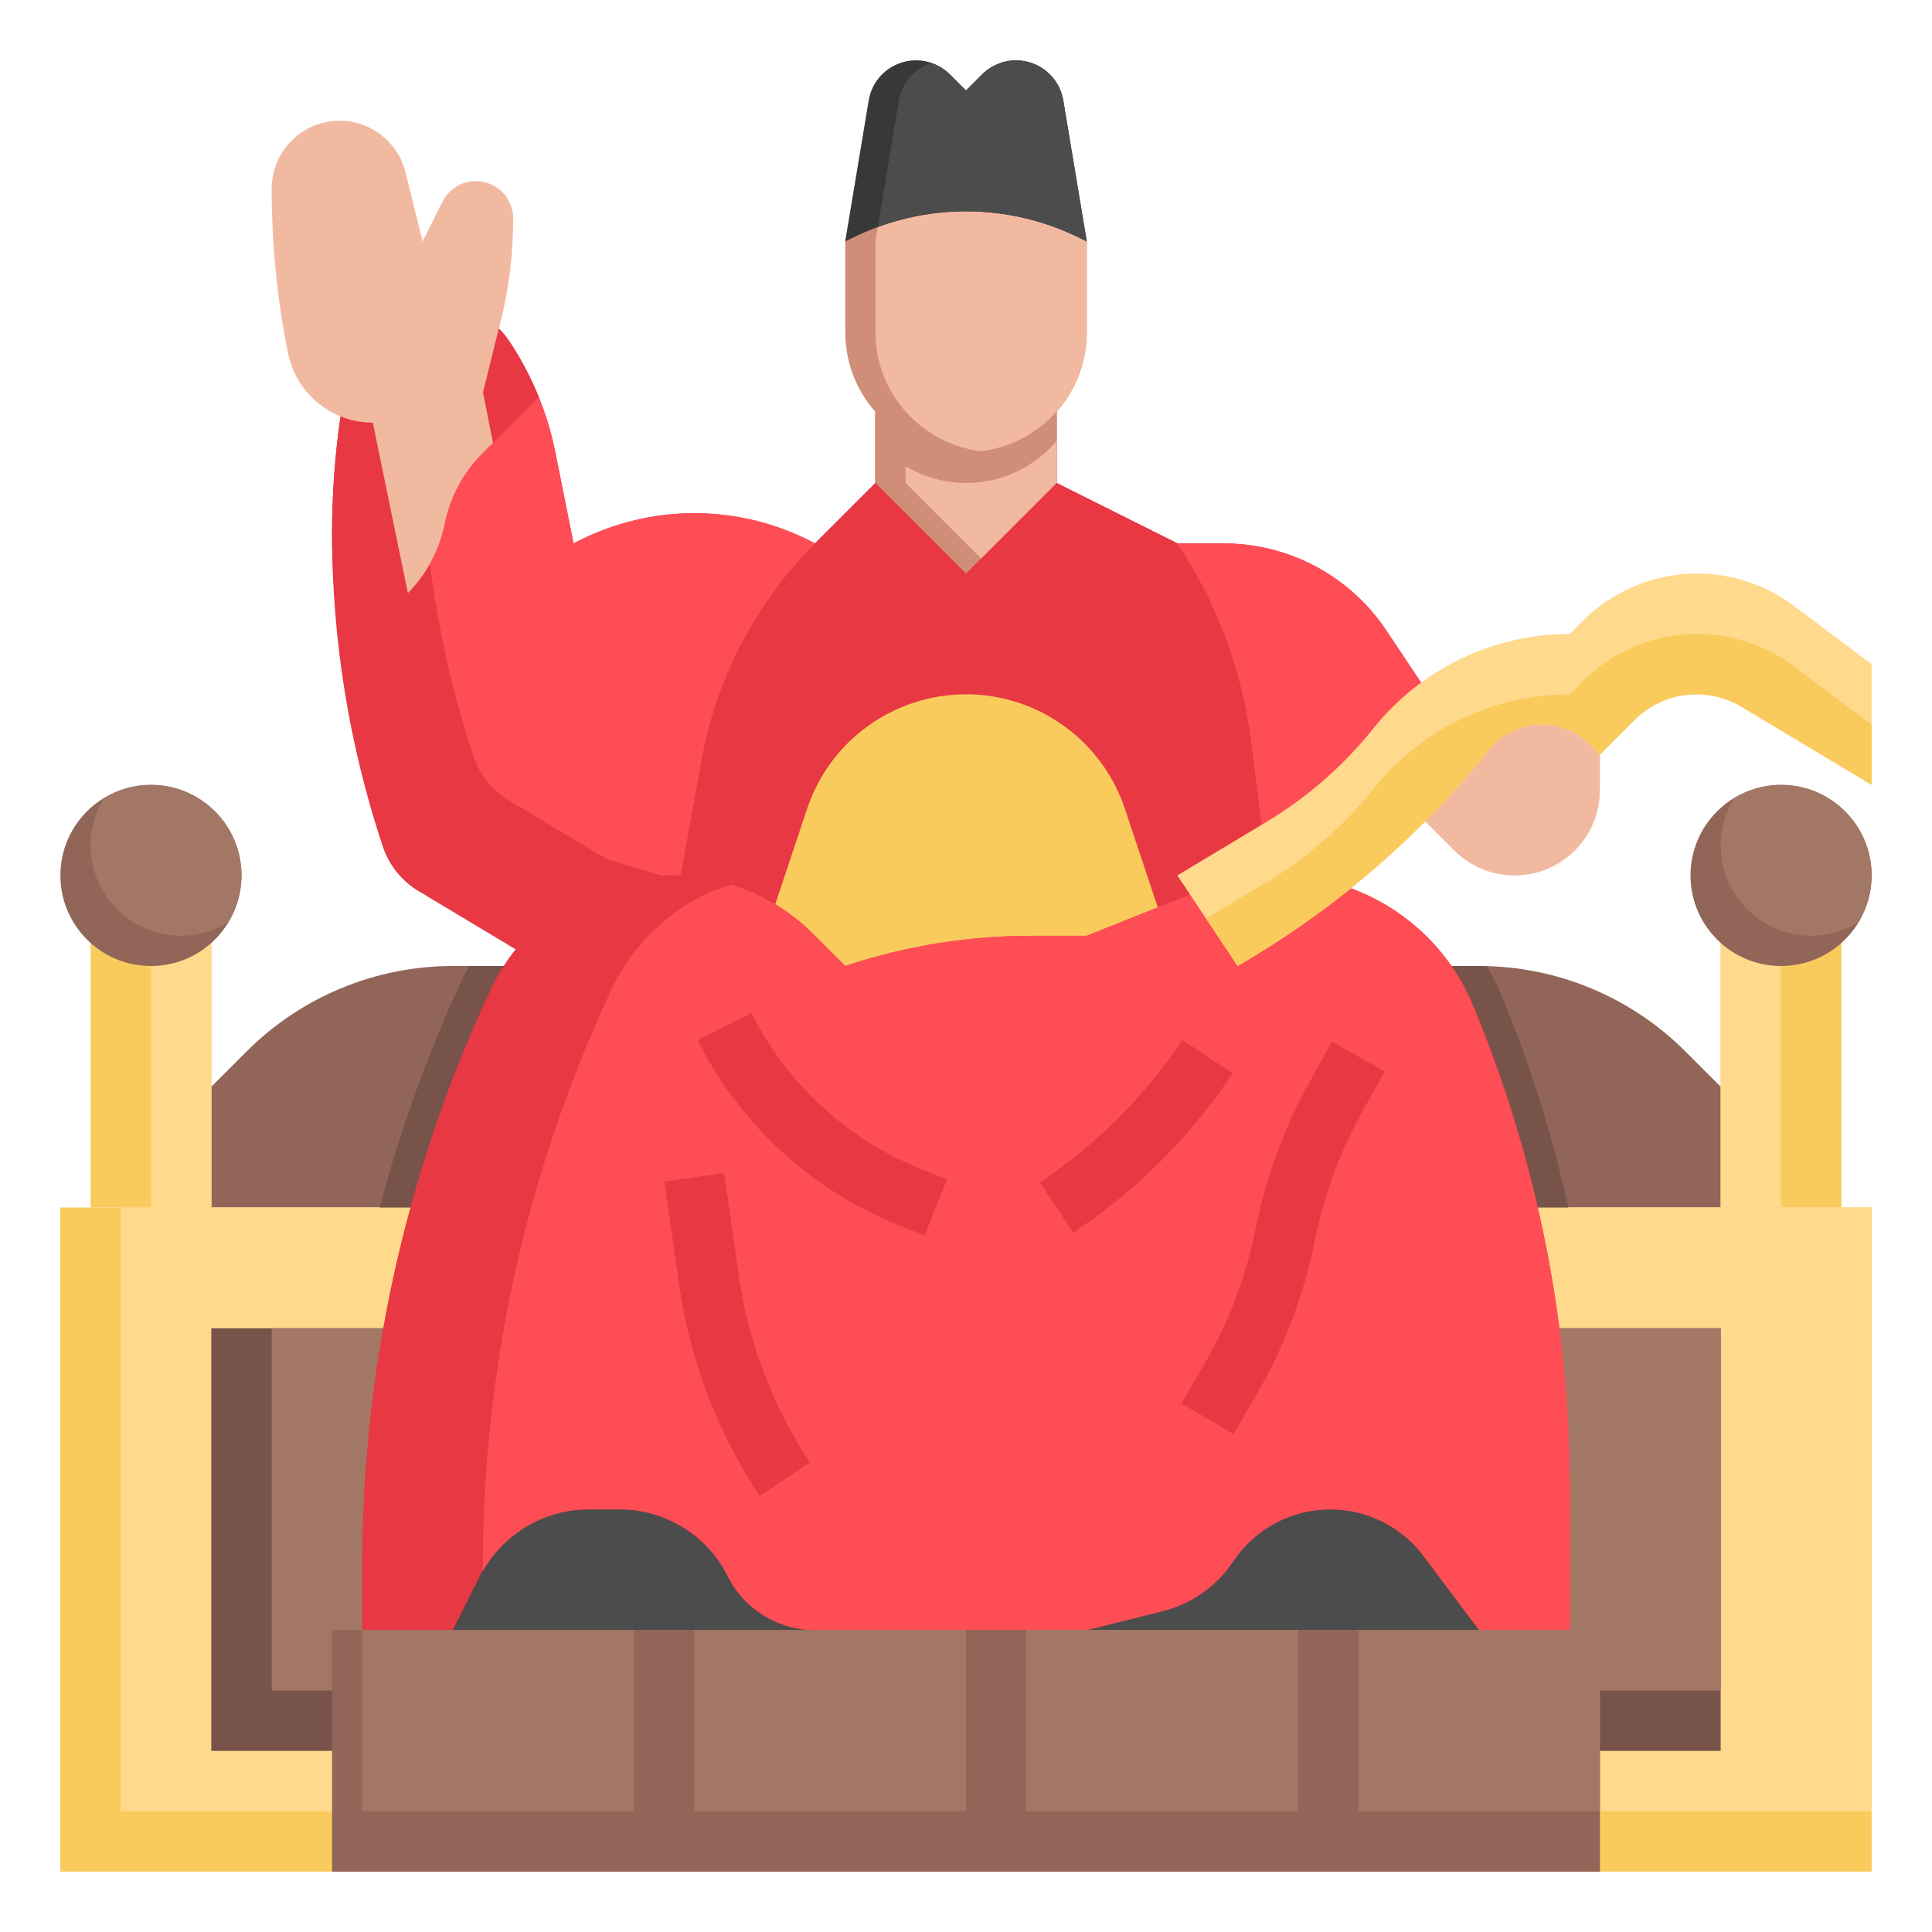 <?xml version="1.0" encoding="UTF-8"?>
<svg xmlns="http://www.w3.org/2000/svg" id="Layer_3" height="512" viewBox="0 0 64 64" width="512">
  <g>
    <path d="m57 31.235h4v8.765h-4z" fill="#f9cb5d"></path>
    <path d="m47.076 22.613-1.151-1.726c-1.203-1.804-3.227-2.887-5.395-2.887h-1.53l-4-2v-2.355h-6v2.355l-2 2-.211-.106c-1.177-.588-2.474-.894-3.789-.894-1.315 0-2.612.306-3.789.894l-.211.106-.603-3.014c-.262-1.312-.779-2.559-1.521-3.672-.103-.155-.22-.298-.348-.429l-5.248 2.908c-.186 1.287-.28 2.585-.28 3.886 0 3.524.568 7.026 1.683 10.369.205.614.623 1.135 1.178 1.468l3.22 1.932 14.919 4.552 12-5 2-5 1-2z" fill="#e73844"></path>
    <path d="m47.076 22.613-1.151-1.727c-1.203-1.803-3.227-2.886-5.395-2.886h-1.53l-4-2v-2.355h-6v2.355l-2 2-.211-.106c-1.177-.588-2.474-.894-3.789-.894s-2.612.306-3.789.894l-.211.106-.603-3.014c-.262-1.312-.779-2.559-1.521-3.672-.103-.155-.22-.298-.348-.429l-2.403 1.332c-.074.819-.125 1.639-.125 2.462 0 3.524.568 7.026 1.683 10.369.205.614.623 1.135 1.178 1.468l3.22 1.932 14.919 4.552 9.84-4.1 1.16-2.9 1-2z" fill="#ff4d55"></path>
    <path d="m41.447 24.578c-.294-2.353-1.132-4.605-2.447-6.578l-4-2v-2.355h-6v2.355l-2 2c-1.953 1.953-3.265 4.456-3.759 7.174l-.697 3.832-.018.188 12.474 3.806 7.1-2.958-.31-2.716z" fill="#e73844"></path>
    <path d="m57 36-1.172-1.172c-1.811-1.811-4.267-2.828-6.828-2.828h-34c-2.561 0-5.017 1.017-6.828 2.828l-1.172 1.172v4h50z" fill="#916658"></path>
    <path d="m2 40h60v22h-60z" fill="#f9cb5d"></path>
    <path d="m4 40h58v20h-58z" fill="#ffd98c"></path>
    <path d="m7 44h50v14h-50z" fill="#785349"></path>
    <path d="m9 44h48v12h-48z" fill="#a37765"></path>
    <path d="m14 54h36l-1-8h-35z" fill="#4c4c4c"></path>
    <path d="m38.921 31.518-.599-1.553-1.057-3.17c-.755-2.266-2.876-3.795-5.265-3.795-2.389 0-4.51 1.529-5.265 3.795l-1.057 3.17-.491 2.035 2.313 2.177 4.952-.303" fill="#f9cb5d"></path>
    <path d="m35 16-3 3-3-3v-3h6z" fill="#d08d78"></path>
    <path d="m35 14.62c-.733.839-1.798 1.38-3 1.38-.732 0-1.41-.211-2-.555v.555l2.5 2.5 2.5-2.5z" fill="#f2b9a1"></path>
    <path d="m35.221 3.325.779 4.675v3c0 2.209-1.791 4-4 4-2.209 0-4-1.791-4-4v-3l.779-4.675c.127-.764.789-1.325 1.564-1.325.421 0 .824.167 1.121.465l.536.535.536-.536c.297-.297.7-.464 1.121-.464.775 0 1.436.56 1.564 1.325z" fill="#d08d78"></path>
    <path d="m32.5 14.95c1.97-.249 3.5-1.912 3.5-3.95v-3l-.779-4.675c-.099-.593-.522-1.055-1.067-1.236-.23.077-.443.201-.618.375l-.536.536-.5-.5-.5.5-.535-.535c-.175-.175-.388-.298-.618-.375-.546.181-.969.643-1.068 1.236l-.779 4.674v3c0 2.038 1.53 3.701 3.5 3.95z" fill="#f2b9a1"></path>
    <path d="m47.212 27.212.96.96c.53.53 1.25.828 2 .828 1.562 0 2.828-1.266 2.828-2.828l-.001-3.172h-4.999" fill="#f2b9a1"></path>
    <path d="m51.957 40c-.541-2.41-1.281-4.779-2.243-7.088-.13-.312-.285-.609-.452-.899-.088-.002-.174-.013-.262-.013h-33.451c-.07.132-.152.255-.216.393l-.104.224c-1.095 2.372-1.977 4.849-2.654 7.383z" fill="#785349"></path>
    <path d="m36 54 2.508-.627c.96-.24 1.796-.829 2.345-1.652.717-1.075 1.923-1.721 3.215-1.721 1.216 0 2.361.573 3.091 1.546l1.841 2.454h3v-4.657c0-5.508-1.091-10.962-3.209-16.046-.762-1.83-2.246-3.211-4.04-3.87l-5.33.204-3.421 1.369h-1.839c-2.094 0-4.174.337-6.161 1l-1.055-1.055c-1.245-1.245-2.931-1.945-4.691-1.946-.034 0-.069 0-.103 0-2.528-.002-4.825 1.462-5.91 3.812l-.104.225c-2.737 5.929-4.15 12.386-4.14 18.916l.003 2.048h3l.882-1.764c.685-1.37 2.086-2.236 3.618-2.236h1.028c1.515 0 2.9.856 3.578 2.211.548 1.096 1.668 1.789 2.894 1.789z" fill="#e73844"></path>
    <path d="m38.508 53.373c.96-.24 1.796-.829 2.345-1.652.717-1.075 1.923-1.721 3.215-1.721 1.216 0 2.361.573 3.091 1.546l1.841 2.454h3v-4.657c0-5.508-1.091-10.962-3.209-16.046-.763-1.83-2.246-3.211-4.04-3.87l-5.33.204-3.421 1.369h-1.839c-2.094 0-4.174.337-6.161 1l-1.055-1.055c-.77-.77-1.708-1.329-2.728-1.646-1.72.539-3.177 1.782-3.976 3.512l-.104.225c-2.737 5.929-4.15 12.386-4.141 18.916v.09c.719-1.254 2.048-2.042 3.504-2.042h1.028c1.515 0 2.9.856 3.578 2.211.548 1.096 1.668 1.789 2.894 1.789h9z" fill="#ff4d55"></path>
    <path d="m11 62v-8h42v8" fill="#916658"></path>
    <path d="m3 31.235h4v8.765h-4z" fill="#f9cb5d"></path>
    <g>
      <path d="m30.629 40.929-.848-.339c-2.906-1.163-5.276-3.344-6.676-6.143l1.789-.895c1.18 2.36 3.179 4.199 5.629 5.18l.848.338z" fill="#e73844"></path>
    </g>
    <g>
      <path d="m25.168 49.555c-1.391-2.086-2.312-4.5-2.668-6.982l-.49-3.431 1.98-.283.49 3.431c.312 2.188 1.126 4.317 2.352 6.156z" fill="#e73844"></path>
    </g>
    <g>
      <path d="m35.555 40.832-1.109-1.664c1.88-1.253 3.469-2.842 4.723-4.723l1.664 1.109c-1.401 2.102-3.177 3.877-5.278 5.278z" fill="#e73844"></path>
    </g>
    <g>
      <path d="m40.864 47.503-1.729-1.007.745-1.279c.819-1.406 1.396-2.928 1.715-4.522.344-1.718.951-3.363 1.808-4.89l.724-1.294 1.746.977-.725 1.294c-.754 1.345-1.289 2.793-1.592 4.306-.362 1.811-1.018 3.539-1.947 5.136z" fill="#e73844"></path>
    </g>
    <path d="m32 7c1.315 0 2.612.306 3.789.894l.211.106-.779-4.675c-.128-.765-.789-1.325-1.564-1.325-.421 0-.824.167-1.121.464l-.536.536-.535-.535c-.298-.298-.701-.465-1.122-.465-.775 0-1.437.561-1.564 1.325l-.779 4.675.211-.106c1.177-.588 2.474-.894 3.789-.894z" fill="#383838"></path>
    <path d="m32 7c1.315 0 2.612.306 3.789.894l.211.106-.779-4.675c-.128-.765-.789-1.325-1.564-1.325-.421 0-.824.167-1.121.464l-.536.536-.535-.535c-.175-.175-.388-.298-.618-.375-.546.181-.969.643-1.068 1.236l-.699 4.195c.933-.342 1.921-.521 2.92-.521z" fill="#4c4c4c"></path>
    <path d="m14.73 17.349c.176-.879.608-1.687 1.242-2.321l1.872-1.872c-.26-.643-.582-1.261-.969-1.841-.103-.155-.22-.298-.348-.429l-5.248 2.908c-.185 1.286-.279 2.584-.279 3.885 0 1.081.072 2.157.178 3.23 1.764-.357 3.188-1.739 3.552-3.56z" fill="#e73844"></path>
    <path d="m17 7.24c0 1.17-.14 2.33-.43 3.47l-.04.18h-.01l-.52 2.11.33 1.67-.36.36c-.63.63-1.06 1.44-1.24 2.32-.18.89-.61 1.68-1.21 2.29h-.01l-1.16-5.64c-.38 0-.74-.07-1.07-.21-.27-.1-.52-.26-.75-.44-.49-.41-.85-.98-.99-1.65-.36-1.8-.54-3.62-.54-5.45 0-.62.25-1.18.66-1.59s.97-.66 1.59-.66c1.03 0 1.93.7 2.18 1.7l.57 2.3.66-1.32c.21-.42.64-.68 1.1-.68.69 0 1.24.55 1.24 1.24z" fill="#f2b9a1"></path>
    <path d="m53 25-.345-.345c-.42-.42-.988-.655-1.581-.655-.679 0-1.321.309-1.745.839-2.202 2.752-4.876 5.09-7.898 6.903l-.431.258-2-3 2.939-1.764c1.363-.818 2.569-1.872 3.562-3.113 1.58-1.974 3.971-3.123 6.499-3.123l.433-.433c1.003-1.003 2.364-1.567 3.783-1.567 1.158 0 2.284.376 3.211 1.07l2.573 1.93v4l-4.313-2.588c-.449-.269-.964-.412-1.488-.412-.767 0-1.503.305-2.046.847z" fill="#ffd98c"></path>
    <g fill="#a37765">
      <path d="m12 54h9v6h-9z"></path>
      <path d="m23 54h9v6h-9z"></path>
      <path d="m34 54h9v6h-9z"></path>
      <path d="m34 54h9v6h-9z"></path>
      <path d="m45 54h8v6h-8z"></path>
    </g>
    <path d="m5 31.235h2v8.765h-2z" fill="#ffd98c"></path>
    <path d="m57 31.235h2v8.765h-2z" fill="#ffd98c"></path>
    <circle cx="5" cy="29" fill="#916658" r="3"></circle>
    <circle cx="59" cy="29" fill="#916658" r="3"></circle>
    <path d="m59 26c-.571 0-1.1.168-1.554.446-.278.454-.446.983-.446 1.554 0 1.657 1.343 3 3 3 .571 0 1.1-.168 1.554-.446.278-.454.446-.983.446-1.554 0-1.657-1.343-3-3-3z" fill="#a37765"></path>
    <path d="m5 26c-.571 0-1.1.168-1.554.446-.278.454-.446.983-.446 1.554 0 1.657 1.343 3 3 3 .571 0 1.1-.168 1.554-.446.278-.454.446-.983.446-1.554 0-1.657-1.343-3-3-3z" fill="#a37765"></path>
    <path d="m56.216 21c-1.419 0-2.78.564-3.784 1.567l-.432.433c-2.528 0-4.919 1.149-6.499 3.124-.993 1.241-2.199 2.295-3.562 3.113l-1.987 1.192 1.048 1.571.43-.258c3.022-1.813 5.697-4.151 7.898-6.903.425-.53 1.067-.839 1.746-.839.593 0 1.161.235 1.58.655l.346.345 1.153-1.153c.542-.542 1.278-.847 2.046-.847.524 0 1.039.143 1.489.412l4.312 2.588v-2l-2.573-1.93c-.926-.695-2.053-1.07-3.211-1.07z" fill="#f9cb5d"></path>
  </g>
</svg>
